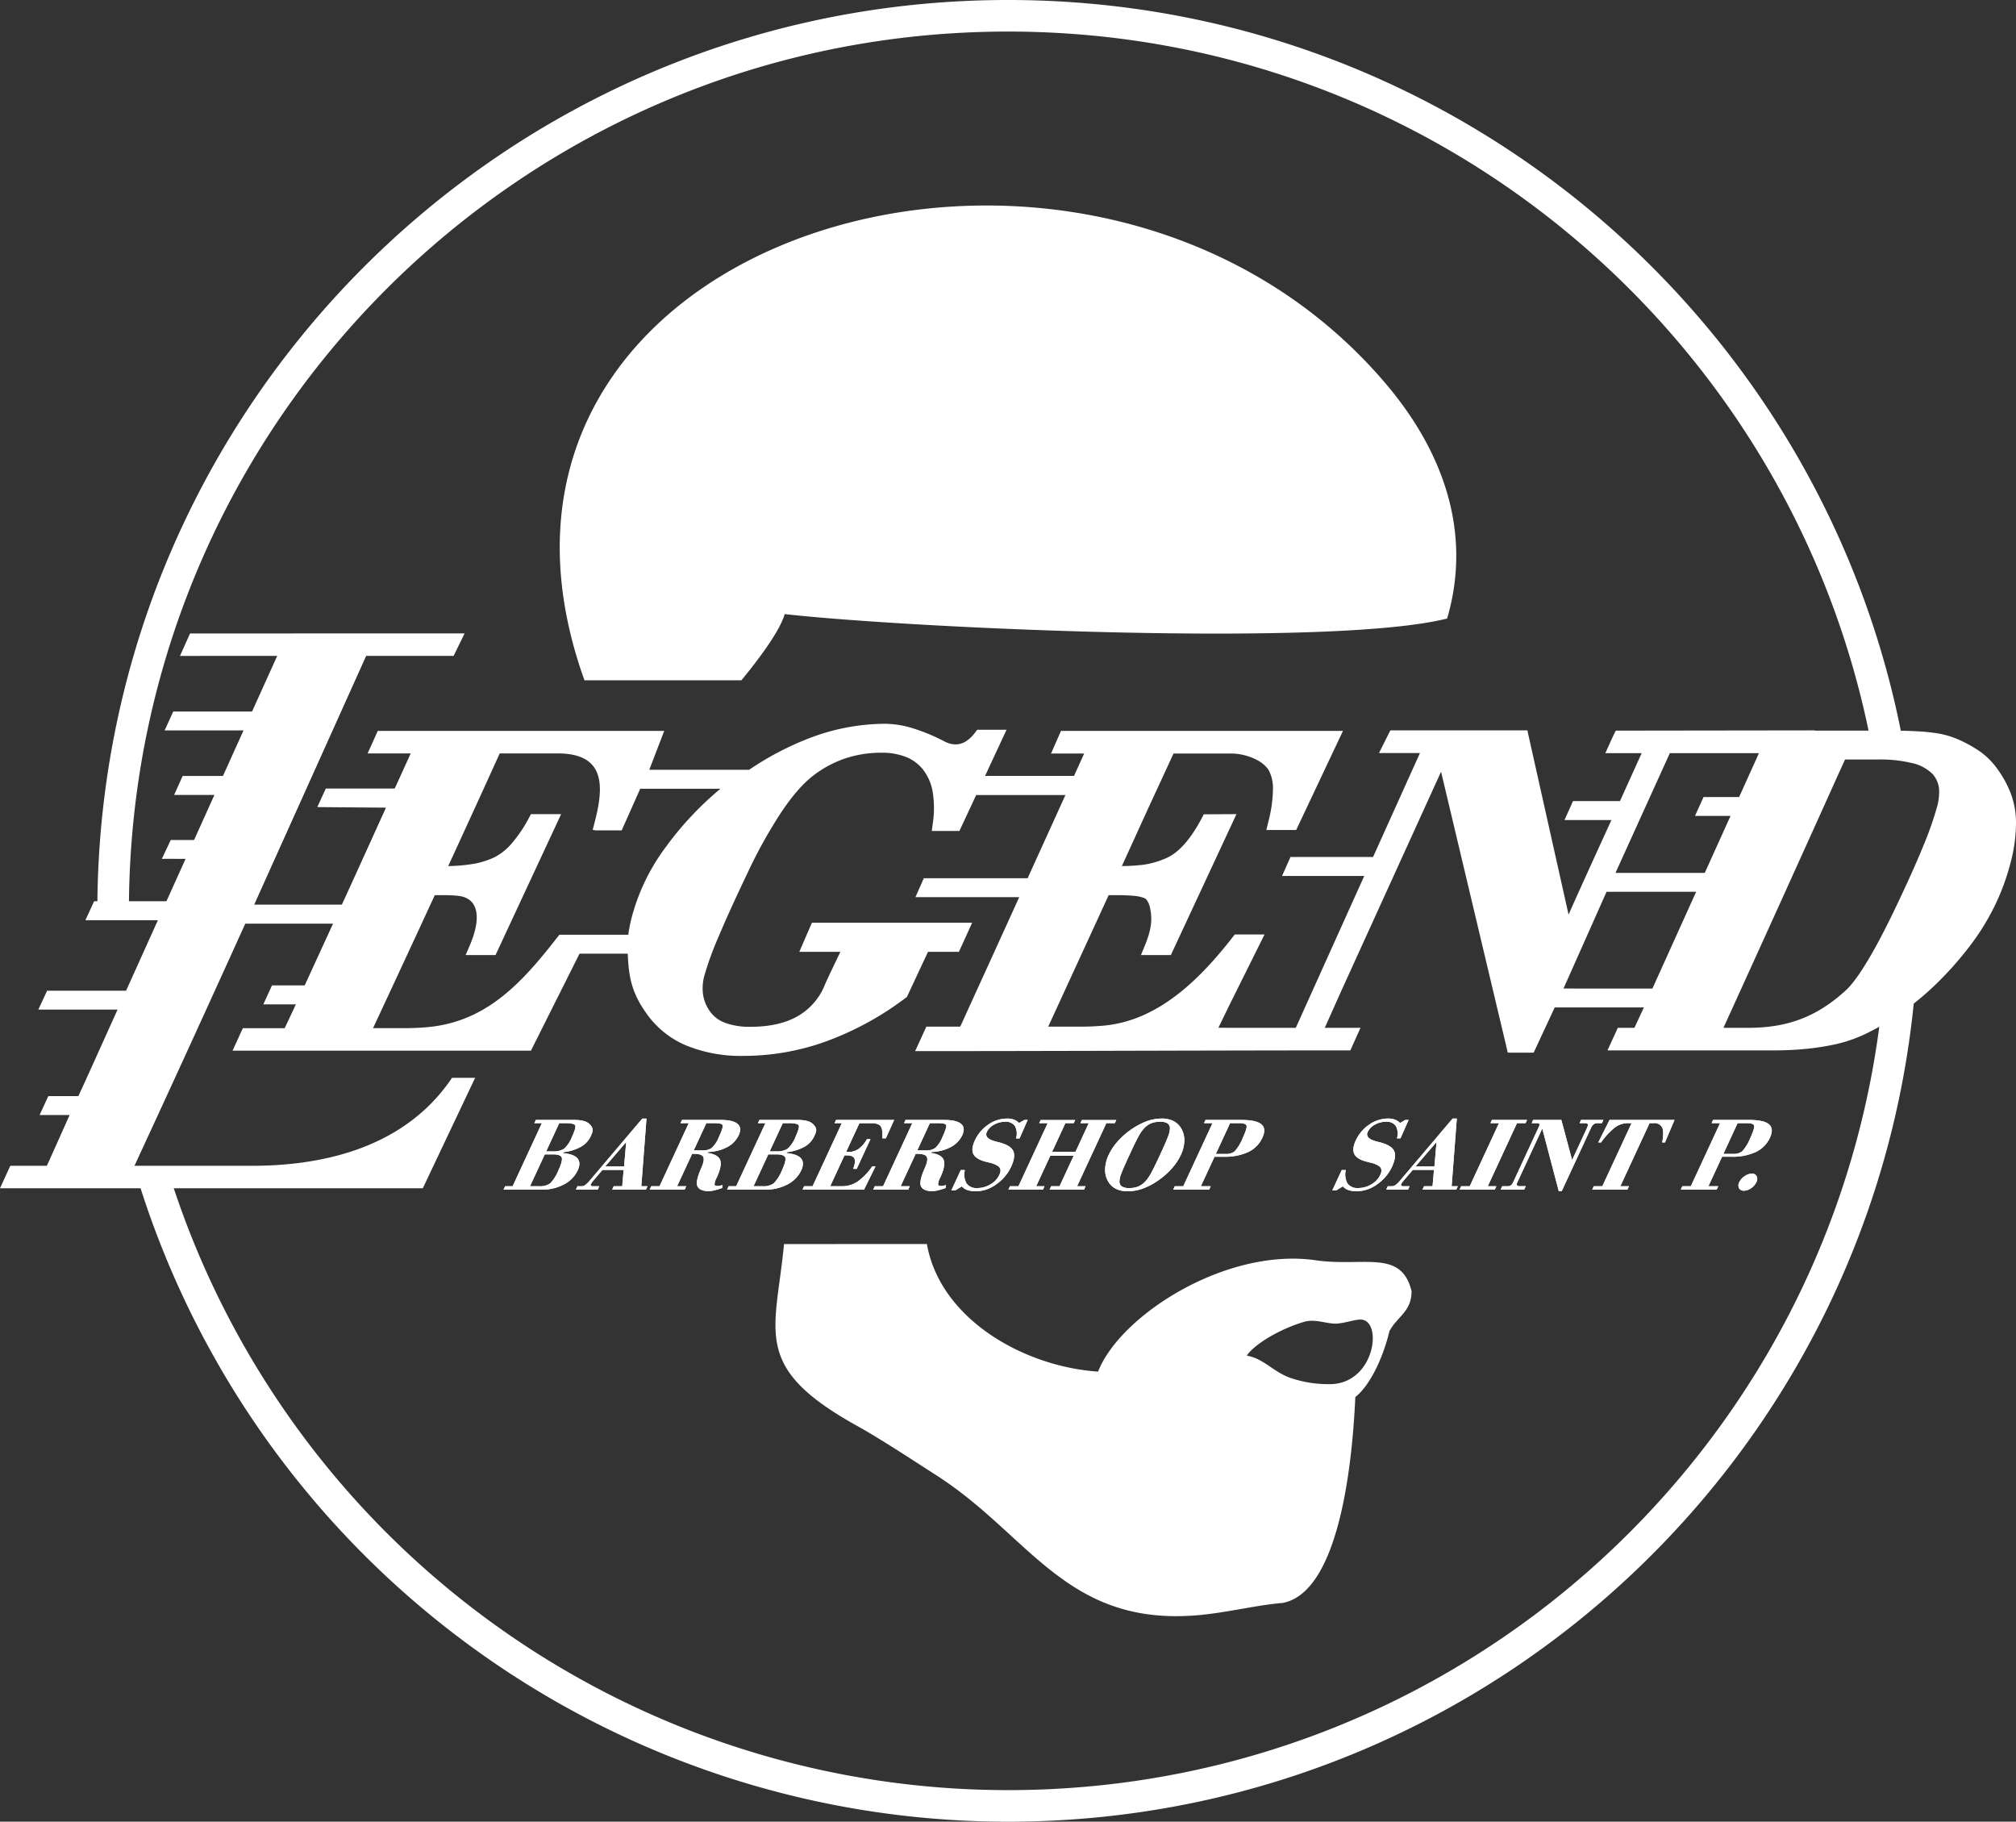 <svg id="Layer_1" data-name="Layer 1" xmlns="http://www.w3.org/2000/svg" viewBox="0 0 638.722 577.045"><rect x="0" y="0" width="638.722" height="577.045" fill="#333333" stroke="none"/><defs><style>.cls-1{fill:#fff}</style></defs><path class="cls-1" d="m389.719 355.782-4.518 9.75h3.091a4.43 4.43 0 0 0 2.856-.8 13.8 13.8 0 0 0 2.579-4.258c.968-2.089 1.37-3.4 1.207-3.912s-.923-.781-2.271-.781Zm-17.512 19.975h2.684l9.257-19.975h-2.684l.472-1.019h11.414q4.663 0 6.293 1.387t.3 4.258a9.24 9.24 0 0 1-4.438 4.507 17.4 17.4 0 0 1-7.733 1.5h-2.978l-4.329 9.342h3.125l-.5 1.087H371.7Zm-20.944-9.931a17.7 17.7 0 0 1 2.834-4.258 24.4 24.4 0 0 1 4.24-3.748 22.4 22.4 0 0 1 4.954-2.638 13.8 13.8 0 0 1 4.713-.861 8.1 8.1 0 0 1 3.927.861 6.24 6.24 0 0 1 2.509 2.638 7.5 7.5 0 0 1 .786 3.754 11.1 11.1 0 0 1-1.1 4.252 17.7 17.7 0 0 1-2.871 4.314 23.6 23.6 0 0 1-4.262 3.748 21 21 0 0 1-4.907 2.61 14 14 0 0 1-4.756.855 8.2 8.2 0 0 1-3.935-.855 6.1 6.1 0 0 1-2.5-2.61 7.45 7.45 0 0 1-.763-3.754 11.6 11.6 0 0 1 1.131-4.308m6.591 0q-1.972 4.255-2.572 5.854a7.6 7.6 0 0 0-.6 2.378 1.94 1.94 0 0 0 .7 1.744 4.2 4.2 0 0 0 2.414.532 7.3 7.3 0 0 0 2.919-.532 6.8 6.8 0 0 0 2.32-1.744 13.6 13.6 0 0 0 1.707-2.536q.928-1.69 2.787-5.7 1.846-3.983 2.482-5.673a8.4 8.4 0 0 0 .643-2.537 1.94 1.94 0 0 0-.7-1.744 4.2 4.2 0 0 0-2.426-.532 7.2 7.2 0 0 0-2.907.532 6.8 6.8 0 0 0-2.32 1.744 12.4 12.4 0 0 0-1.601 2.387q-.891 1.6-2.846 5.827m-38.364 11.018.5-1.087h2.684l9.257-19.975h-2.681l.456-.985h10.939l-.456.985h-2.65l-4.2 9.07h7.406l4.2-9.07H342.3l.456-.985h10.9l-.456.985h-2.684l-9.256 19.975h2.684l-.5 1.087h-10.9l.5-1.087h2.65l4.471-9.648h-7.405l-4.471 9.648h2.65l-.5 1.087Zm-18.086.26 3-6.477h1.296a5.83 5.83 0 0 0 .532 4.263 3.86 3.86 0 0 0 3.419 1.444 8 8 0 0 0 4.133-1.161 6.73 6.73 0 0 0 2.8-2.955 3.34 3.34 0 0 0 .4-1.585 1.77 1.77 0 0 0-.622-1.15 8 8 0 0 0-3.086-1.245c-.6-.153-1.06-.277-1.378-.362q-2.824-.816-3.547-2.389t.511-4.23a12.14 12.14 0 0 1 4.258-5.022 10.43 10.43 0 0 1 5.943-1.914 6.2 6.2 0 0 1 2.213.357 4.1 4.1 0 0 1 1.593 1.059l1.663-.974h1.064l-2.572 5.843h-1.121a5.13 5.13 0 0 0-.342-3.918 3.46 3.46 0 0 0-3.135-1.348 7.06 7.06 0 0 0-3.5.912 5.2 5.2 0 0 0-2.271 2.31q-.968 2.089 3 3.074.534.129.814.2 3.691.96 4.539 2.729t-.652 5.011a13.8 13.8 0 0 1-4.708 5.566 11.04 11.04 0 0 1-6.393 2.214 8.3 8.3 0 0 1-2.714-.374 4 4 0 0 1-1.776-1.178l-2.132 1.3Zm-10.792-12.694h2.788a4.74 4.74 0 0 0 2.924-.787 9.2 9.2 0 0 0 2.219-3.346q1.492-3.219 1.232-3.856c-.172-.425-.961-.64-2.376-.64h-2.786Zm-13.445 11.346h2.616l9.257-19.975h-2.616l.472-1.019h12.337q3.813 0 5.266 1.246c.97.827 1.093 2.027.372 3.584a8.2 8.2 0 0 1-3.656 3.771 14 14 0 0 1-6.146 1.557l-.131.283c2.254.317 3.6 1.07 4.048 2.248s.078 3.057-1.116 5.633a4.94 4.94 0 0 0-.656 2.1c.055.334.344.5.876.5a4 4 0 0 0 .719-.073 9 9 0 0 0 .909-.226l-.077.912a21 21 0 0 1-2.446.759 8.5 8.5 0 0 1-1.87.26 5.6 5.6 0 0 1-2.305-.413 2.28 2.28 0 0 1-1.24-1.161q-.631-1.444 1.063-5.373c.154-.357.263-.617.336-.8q.957-2.285.4-3.182-.57-.894-2.886-.895h-.583l-4.754 10.259h2.888l-.5 1.087h-11.08Zm-22.9 1.087.5-1.087h2.684l9.257-19.975h-2.3l.472-1.019h18.41l-2.624 5.809h-1.121c.118-1.88-.053-3.148-.524-3.8s-1.446-.985-2.924-.985h-3.81l-4.2 9.07c.085.011.182.023.293.028s.269.006.473.006a5.4 5.4 0 0 0 3.17-.951 9.7 9.7 0 0 0 2.644-3.091h1.121l-4.361 9.41H270.3c.589-1.529.716-2.621.395-3.284s-1.152-1-2.488-1h-.645l-4.534 9.783h3.7a8.84 8.84 0 0 0 4.944-1.444 19 19 0 0 0 4.666-4.841h1.053l-3.648 7.372Zm-23.406-1.087h2.378l9.257-19.975h-2.378l.472-1.019h12.32q3.452.001 4.794 1.421c1.342 1.42.967 2.225.22 3.839a7.33 7.33 0 0 1-3.1 3.261 15.1 15.1 0 0 1-5.52 1.7l-.131.283q3.446.3 4.614 1.687t.049 3.8a9.6 9.6 0 0 1-4.364 4.445 14.7 14.7 0 0 1-7.023 1.642h-12.087Zm13-11.041h2.106a6.13 6.13 0 0 0 3.559-.827 9.6 9.6 0 0 0 2.457-3.652q1.421-3.066 1.074-3.759c-.232-.464-1.285-.7-3.154-.7H248Zm-5.116 11.041h2.95a5.4 5.4 0 0 0 3.432-.906 12.6 12.6 0 0 0 2.622-4.155c.937-2.021 1.284-3.369 1.036-4.031s-1.2-1-2.879-1h-2.485Zm-18.958-11.346h2.786a4.74 4.74 0 0 0 2.924-.787 9.2 9.2 0 0 0 2.219-3.346q1.492-3.219 1.232-3.856c-.172-.425-.961-.64-2.376-.64h-2.786Zm-13.445 11.346h2.616l9.257-19.975H215.6l.472-1.019h12.338q3.813 0 5.266 1.246c.97.827 1.093 2.027.372 3.584a8.2 8.2 0 0 1-3.656 3.771 14 14 0 0 1-6.146 1.557l-.131.283c2.254.317 3.6 1.07 4.048 2.248s.078 3.057-1.116 5.633a4.94 4.94 0 0 0-.656 2.1c.055.334.344.5.876.5a4 4 0 0 0 .719-.073 9 9 0 0 0 .909-.226l-.077.912a21 21 0 0 1-2.446.759 8.5 8.5 0 0 1-1.87.26 5.6 5.6 0 0 1-2.305-.413 2.28 2.28 0 0 1-1.24-1.161q-.631-1.444 1.063-5.373c.154-.357.263-.617.336-.8q.957-2.285.4-3.182-.57-.894-2.886-.895h-.583l-4.754 10.259h2.888l-.5 1.087h-11.08Zm-23.881 1.087.5-1.087h1.359a1.9 1.9 0 0 0 1.082-.368 8 8 0 0 0 1.361-1.325l16.737-19.741h1.325l-1.639 21.436h1.959l-.5 1.087h-10.7l.5-1.087h2.69l.451-5.164h-6.721l-3.208 3.771a1.5 1.5 0 0 0-.215.306c-.08.136-.168.3-.254.487a.34.34 0 0 0 .056.442 1 1 0 0 0 .646.158h1.976l-.5 1.087Zm9.272-7.338h5.99l.671-7.74Zm-31.692 6.251h2.378l9.257-19.975H169.3l.472-1.019h12.32q3.452.001 4.794 1.421c1.342 1.42.967 2.225.22 3.839a7.33 7.33 0 0 1-3.1 3.261 15.1 15.1 0 0 1-5.521 1.7l-.131.283q3.446.3 4.614 1.687t.049 3.8a9.6 9.6 0 0 1-4.364 4.445 14.7 14.7 0 0 1-7.023 1.642h-12.092Zm13-11.041h2.106a6.13 6.13 0 0 0 3.56-.827 9.6 9.6 0 0 0 2.457-3.652q1.421-3.066 1.074-3.759c-.232-.464-1.285-.7-3.154-.7h-1.9Zm-5.116 11.041h2.95a5.4 5.4 0 0 0 3.432-.906 12.6 12.6 0 0 0 2.622-4.155c.937-2.021 1.284-3.369 1.036-4.031s-1.2-1-2.879-1H172.6Zm383.112-1.257a4.7 4.7 0 0 1 1.7-1.925 4.07 4.07 0 0 1 2.284-.8 1.57 1.57 0 0 1 1.527.8 2.1 2.1 0 0 1-.1 1.925 4.67 4.67 0 0 1-1.663 1.891 4 4 0 0 1-2.261.787 1.62 1.62 0 0 1-1.549-.787 2.01 2.01 0 0 1 .062-1.891m-.512-18.724-4.518 9.75h3.093a4.43 4.43 0 0 0 2.856-.8 13.8 13.8 0 0 0 2.579-4.258c.968-2.089 1.37-3.4 1.207-3.912s-.923-.781-2.271-.781Zm-17.512 19.975h2.687l9.257-19.975h-2.687l.472-1.019h11.414q4.663 0 6.293 1.387t.3 4.258a9.24 9.24 0 0 1-4.438 4.507 17.4 17.4 0 0 1-7.733 1.5H545.6l-4.329 9.342h3.125l-.5 1.087H532.51Zm-28.564 1.087.5-1.087h2.718l9.257-19.975h-1.195a6.8 6.8 0 0 0-4.042 1.342 22.4 22.4 0 0 0-4.426 4.773h-.883l3.572-7.134h20.581l-3.023 7.134h-.883q.634-3.329 0-4.722a2.69 2.69 0 0 0-2.74-1.393h-1.257l-9.256 19.975h2.728l-.5 1.087Zm-29.006 0 .5-1.087h1.71a1.75 1.75 0 0 0 1.056-.289 3 3 0 0 0 .782-1.138l8.058-17.387q.33-.714.15-.934c-.18-.22-.473-.227-1.073-.227h-1.359l.472-1.019h8.94l3.409 12.716 4.66-10.056q.468-1.011.308-1.325-.16-.316-1.178-.317h-1.427l.472-1.019H508l-.472 1.019h-1.291a2.2 2.2 0 0 0-1.3.34 3.3 3.3 0 0 0-.92 1.3l-9.236 19.93h-.912l-5.239-19.862-7.9 17.053a1 1 0 0 0-.092.895q.177.316.787.317h1.97l-.5 1.087Zm-13.005 0 .5-1.087h2.717l9.257-19.975H472.2l.472-1.019h11.142l-.472 1.019h-2.718l-9.256 19.975h2.718l-.5 1.087Zm-23.242 0 .5-1.087h1.359a1.9 1.9 0 0 0 1.082-.368 8 8 0 0 0 1.361-1.325l16.736-19.743h1.325l-1.639 21.436h1.959l-.5 1.087h-10.7l.5-1.087h2.69l.451-5.164h-6.72l-3.208 3.771a1.6 1.6 0 0 0-.215.306q-.122.205-.254.487a.34.34 0 0 0 .056.442 1 1 0 0 0 .646.158h1.975l-.5 1.087Zm9.271-7.338h5.99l.671-7.74Zm-26.367 7.6 3-6.477h1.291a5.83 5.83 0 0 0 .532 4.263 3.86 3.86 0 0 0 3.419 1.444 8 8 0 0 0 4.133-1.161 6.73 6.73 0 0 0 2.8-2.955 3.34 3.34 0 0 0 .4-1.585 1.76 1.76 0 0 0-.622-1.149 8 8 0 0 0-3.086-1.246c-.6-.153-1.06-.277-1.378-.362q-2.824-.816-3.547-2.389t.511-4.23a12.14 12.14 0 0 1 4.258-5.022 10.43 10.43 0 0 1 5.943-1.914 6.2 6.2 0 0 1 2.213.357 4.1 4.1 0 0 1 1.593 1.059l1.663-.974h1.064l-2.587 5.841h-1.121a5.13 5.13 0 0 0-.341-3.918 3.46 3.46 0 0 0-3.135-1.347 7.06 7.06 0 0 0-3.5.912 5.2 5.2 0 0 0-2.271 2.31q-.968 2.09 3 3.074.534.129.814.2 3.691.96 4.539 2.729t-.652 5.011a13.8 13.8 0 0 1-4.708 5.566 11.04 11.04 0 0 1-6.394 2.214 8.3 8.3 0 0 1-2.714-.374 4 4 0 0 1-1.776-1.178l-2.121 1.301Z"/><path d="M185.177 215.499c-51.01-142 160.157-204.409 253.893-93.928 17.9 21.093 27.508 46.763 19.415 74.36-36.6 9.245-171.13 2.965-209.88-1.409-1.686 6.126-10.478 17.042-13.717 20.977Zm247.106 202.732c-1.708-.772-4.687.578-8.242 1-3.289.393-7.085-1.612-10.824-.524-8.2 2.384-16.175 7.471-18.195 10.719 5.315.9 8.311 5.072 13.75 7.031a37.4 37.4 0 0 0 12.971 1.987c.41-.012.818-.041 1.208-.085 12.077-1.37 14.712-17.959 9.331-20.131m14.943-9.257c.009 6.534-4.527 8.019-7.012 12.689-1.633 6.911-5.469 16.568-10.811 20.9-.639 13.738-3.558 61.555-23.066 65.21-7.681.569-17.576 3.064-26.684 3.862-41.719 3.656-53.335-25.23-82.753-44.154-8.752-5.63-18.069-11.76-25.472-15.874-33.44-18.582-25.724-29.439-23.025-57.523l45.261-.017c4.17 23.692 30.569 38.818 54.234 40.419 6.98-17.865 40.535-39.338 68.843-35.283 15.424 2.214 27.146-3.63 30.485 9.775Z" style="fill:#fff;fill-rule:evenodd"/><path class="cls-1" d="m177.188 296.144.023-.05h21.843a48 48 0 0 1 1.123-5.633 64.9 64.9 0 0 1 10.8-22.2 102.4 102.4 0 0 1 17.277-18.416h-25.411l-5.874 13.182h-8.6l.026-.107h-.632l.675-2.6c2.921-11.243 3.419-21.666-11.755-21.666H157.5l-16.147 35.685a52.4 52.4 0 0 0 8.805-.719 26 26 0 0 0 6.574-2.1v-.008a17.9 17.9 0 0 0 5.423-4.379 43.7 43.7 0 0 0 5.474-8.138l.591-1.1h9.562L157 302.527h-9.474l1.249-2.9q.569-1.321.956-2.434.411-1.186.728-2.408c1.312-5.049.744-10.248-5.117-10.989a38 38 0 0 0-4.59-.235h-3.46l-19.4 42.127h10q4.125 0 7.68-.333c18.735-1.744 29.992-14.3 40.982-28.411l.626-.8Zm405.538-51.537a21597 21597 0 0 1-36.688 80.968h7.943c12.31 0 21.622-3.466 30.761-11.809q2.858-2.609 6.86-9.24 4.091-6.779 9.251-17.613 5.243-11.01 8.426-18.784a106 106 0 0 0 4.479-12.738 17.5 17.5 0 0 0 .614-4.372 8.3 8.3 0 0 0-2.019-5.78 13.3 13.3 0 0 0-6.68-3.55 43 43 0 0 0-10.582-1.107h-10.525Zm-42.609 31.9 8.16-18.053h-11.254l2.711-5.989h11.265l5.427-12 .836-1.893h-28.218l-17.213 37.927Zm-16.588 36.629c4.409-9.732 9.4-20.8 13.854-30.644H509l-13.641 30.644ZM289.934 332.96c1.2-2.59 2.375-5.174 3.558-7.748h10.735c4.738-10.41 11.6-25.408 18.689-41.028h-32.88l2.654-5.993h32.892c3.608-7.954 8.129-17.868 11.97-26.342h-28.276l-5.3 11.366h-8.756l.311-2.345a32.4 32.4 0 0 0-.017-9.944 15.8 15.8 0 0 0-2.888-6.9l-.008-.008a12.94 12.94 0 0 0-5.344-4.148 20.4 20.4 0 0 0-8.027-1.427 35.8 35.8 0 0 0-11.454 1.8 34.7 34.7 0 0 0-10.092 5.414q-4.743 3.624-9.92 11.253a152.5 152.5 0 0 0-10.948 19.64q-5.661 11.812-9.153 20.123a100 100 0 0 0-4.514 12.363 14.9 14.9 0 0 0-.394 6.159 12.35 12.35 0 0 0 2.205 5.249 10.2 10.2 0 0 0 4.728 3.541 22.3 22.3 0 0 0 8.078 1.269q8.8 0 14.588-3.156a20.03 20.03 0 0 0 8.595-9.258q.162-.444.552-1.323c.308-.692.711-1.568 1.2-2.6v-.018l3.526-7.39h-13l4-9.234h50.762s-2.758 6.1-4.2 9.231h-9.791l-6.676 14.293-.419.311a97 97 0 0 1-25.12 13.743 77.1 77.1 0 0 1-26.193 4.62 45.9 45.9 0 0 1-18.073-3.249A29.2 29.2 0 0 1 205 321.291c-4.759-6.618-5.8-11.453-6.116-19.2h-15.275l-15.394 30.727c-30.852.007-63.679 0-94.539 0q1.615-3.509 3.274-7.125H90.2l3.549-7.534H83.421l2.755-6.018h10.387l9-19.557h-28.05l-34.95 76.7h37.311c24.513 0 49.171-6.756 63.333-27.869h7.328l-16.577 34.984H0l3.266-7.117h11.659l7.143-16.083h-9.521l2.756-5.989h9.571l7.51-15.723c1.539-3.443 3.263-7.43 5.188-11.686H12.141l2.793-5.98h25.745l9.826-22.322h-23.45l2.761-6.01h23.571l6.17-13.425q-4.138-.015-8.278-.01l2.816-5.977h8.4l6.41-14.268H55.17l2.7-6.011h13.861l6.444-14.431H52.162l2.727-5.983h26.042l8.288-17.618-31.18.007h-1.024l3.205-7.117h1.018l53.944-.007h32.013l-3.48 7.117H115.9l-35.377 78.792h28.027l13.778-30.716-21.8-.184 2.7-5.877 21.926-.006 5.256-11.117h-13.939l3.22-7.139h90.753l-4.731 12.318h31.625a95 95 0 0 1 18.476-9.771 67.8 67.8 0 0 1 24.59-4.8 30.8 30.8 0 0 1 8.828 1.437 59.6 59.6 0 0 1 10.013 4.164 8.7 8.7 0 0 0 1.8.706 6.8 6.8 0 0 0 1.725.22 6 6 0 0 0 3.1-.865 11 11 0 0 0 3.1-2.931l.626-.828h9.304l-1.375 2.954-5.429 11.664h28.182l3.211-7.087h-10.496l3.16-7.184h89.341l-14.828 31.4h-9.454l.69-2.844a43 43 0 0 0 1.4-9.759 12.7 12.7 0 0 0-1.154-5.982v-.005c-2.013-3.794-8.121-5.631-11.845-5.631h-18.5l-8.103 17.531c-2.767 6.074-5.528 12.128-8.262 18.112a59 59 0 0 0 6.739-.406 27.4 27.4 0 0 0 7.844-2.349c4.818-2.374 8.5-8.144 10.914-12.758l.462-.884c3.412 0 6.9-.044 10.348-.044l-20.785 44.63h-9.474l.1-.244c1.46-3.519 3.13-7.185 3.164-11.064a16 16 0 0 0-.374-3.548 6.2 6.2 0 0 0-1.225-2.792 2.5 2.5 0 0 0-.706-.432 11.8 11.8 0 0 0-2.841-.644 55 55 0 0 0-5.482-.24h-2.871L332.1 325.211h10q4.125 0 7.68-.333c17.4-1.62 30.571-14.932 40.807-28.076l.626-.8h9.429l-11.474 23.075-3.146 6.492c7.971 0 16.411.017 24.515.017l21.684-48.1h-26.035l2.677-6.026h26.161l14.853-32.923H436.9l3.565-7.1h.1l.036-.076h43.35l.054.443.283 1.264 12.678 56.66c2.211-5.138 13.578-29.967 13.578-29.967h-14.871l2.7-6.017h1.3l13.581.011 6.871-15.184h-11.508c.887-1.915 2.053-4.672 3.3-7.13l63.038-.083-.063.076h24.162q5.092 0 9.038.256a55 55 0 0 1 6.672.773 28 28 0 0 1 5.72 1.8 42 42 0 0 1 5.947 3.193 23.5 23.5 0 0 1 5.81 5.337 35 35 0 0 1 4.458 7.621 26.2 26.2 0 0 1 2.02 10.387 49.4 49.4 0 0 1-1.763 12.644 72 72 0 0 1-5.256 14.054 76.2 76.2 0 0 1-8.192 12.926 109 109 0 0 1-9.953 11.143 90 90 0 0 1-10.818 9.009 80 80 0 0 1-10.7 6.446 45.7 45.7 0 0 1-9.865 3.621 80 80 0 0 1-9.574 1.564 101 101 0 0 1-10.38.52H509.29l3.28-7.156h5.26l3-6.45h-28.256l-6.674 14.326h-8.192l-21.142-89-31.888 70.04-4.952 11.091h11.312l-3.219 7.148c-46.282.005-91.601.233-137.885.233"/><path class="cls-1" d="M88.66 329.457c12.321-26.816 28.606-62.394 43.263-94.776h28.2c-13.932 30.81-29.753 64.91-43.689 94.776Zm-24.606 45.054-60.288-.26 1.253-2.725h8.81c3.848-8.2 46.1-102.072 75.064-166.125h28.166c-24.023 53.348-54.97 122.125-75.544 166.125h10a60 60 0 0 0 13.6-1.287v4.447Z"/><path class="cls-1" d="M607.556 300.55c-6.314 153.759-132.886 276.5-288.2 276.5a288.55 288.55 0 0 1-275.468-202.7h10.493a278.55 278.55 0 0 0 264.98 192.7c149.788 0 271.881-118.259 278.188-266.5ZM319.361-.001c141.427 0 259.075 101.763 283.75 236.057h-10.183C568.385 107.319 455.248 9.999 319.361 9.999c-153.605 0-278.213 124.358-278.519 277.958h-10C31.148 128.837 160.236-.001 319.361-.001"/><path class="cls-1" d="m389.719 355.782-4.518 9.75h3.091a4.43 4.43 0 0 0 2.856-.8 13.8 13.8 0 0 0 2.579-4.258c.968-2.089 1.37-3.4 1.207-3.912s-.923-.781-2.271-.781Zm-17.512 19.975h2.684l9.257-19.975h-2.684l.472-1.019h11.414q4.663 0 6.293 1.387t.3 4.258a9.24 9.24 0 0 1-4.438 4.507 17.4 17.4 0 0 1-7.733 1.5h-2.978l-4.329 9.342h3.125l-.5 1.087H371.7Zm-20.944-9.931a17.7 17.7 0 0 1 2.834-4.258 24.4 24.4 0 0 1 4.24-3.748 22.4 22.4 0 0 1 4.954-2.638 13.8 13.8 0 0 1 4.713-.861 8.1 8.1 0 0 1 3.927.861 6.24 6.24 0 0 1 2.509 2.638 7.5 7.5 0 0 1 .786 3.754 11.1 11.1 0 0 1-1.1 4.252 17.7 17.7 0 0 1-2.871 4.314 23.6 23.6 0 0 1-4.262 3.748 21 21 0 0 1-4.907 2.61 14 14 0 0 1-4.756.855 8.2 8.2 0 0 1-3.935-.855 6.1 6.1 0 0 1-2.5-2.61 7.45 7.45 0 0 1-.763-3.754 11.6 11.6 0 0 1 1.131-4.308m6.591 0q-1.972 4.255-2.572 5.854a7.6 7.6 0 0 0-.6 2.378 1.94 1.94 0 0 0 .7 1.744 4.2 4.2 0 0 0 2.414.532 7.3 7.3 0 0 0 2.919-.532 6.8 6.8 0 0 0 2.32-1.744 13.6 13.6 0 0 0 1.707-2.536q.928-1.69 2.787-5.7 1.846-3.983 2.482-5.673a8.4 8.4 0 0 0 .643-2.537 1.94 1.94 0 0 0-.7-1.744 4.2 4.2 0 0 0-2.426-.532 7.2 7.2 0 0 0-2.907.532 6.8 6.8 0 0 0-2.32 1.744 12.4 12.4 0 0 0-1.601 2.387q-.891 1.6-2.846 5.827m-38.364 11.018.5-1.087h2.684l9.257-19.975h-2.681l.456-.985h10.939l-.456.985h-2.65l-4.2 9.07h7.406l4.2-9.07H342.3l.456-.985h10.9l-.456.985h-2.684l-9.256 19.975h2.684l-.5 1.087h-10.9l.5-1.087h2.65l4.471-9.648h-7.405l-4.471 9.648h2.65l-.5 1.087Zm-18.086.26 3-6.477h1.296a5.83 5.83 0 0 0 .532 4.263 3.86 3.86 0 0 0 3.419 1.444 8 8 0 0 0 4.133-1.161 6.73 6.73 0 0 0 2.8-2.955 3.34 3.34 0 0 0 .4-1.585 1.77 1.77 0 0 0-.622-1.15 8 8 0 0 0-3.086-1.245c-.6-.153-1.06-.277-1.378-.362q-2.824-.816-3.547-2.389t.511-4.23a12.14 12.14 0 0 1 4.258-5.022 10.43 10.43 0 0 1 5.943-1.914 6.2 6.2 0 0 1 2.213.357 4.1 4.1 0 0 1 1.593 1.059l1.663-.974h1.064l-2.572 5.843h-1.121a5.13 5.13 0 0 0-.342-3.918 3.46 3.46 0 0 0-3.135-1.348 7.06 7.06 0 0 0-3.5.912 5.2 5.2 0 0 0-2.271 2.31q-.968 2.089 3 3.074.534.129.814.2 3.691.96 4.539 2.729t-.652 5.011a13.8 13.8 0 0 1-4.708 5.566 11.04 11.04 0 0 1-6.393 2.214 8.3 8.3 0 0 1-2.714-.374 4 4 0 0 1-1.776-1.178l-2.132 1.3Zm-10.792-12.694h2.788a4.74 4.74 0 0 0 2.924-.787 9.2 9.2 0 0 0 2.219-3.346q1.492-3.219 1.232-3.856c-.172-.425-.961-.64-2.376-.64h-2.786Zm-13.445 11.346h2.616l9.257-19.975h-2.616l.472-1.019h12.337q3.813 0 5.266 1.246c.97.827 1.093 2.027.372 3.584a8.2 8.2 0 0 1-3.656 3.771 14 14 0 0 1-6.146 1.557l-.131.283c2.254.317 3.6 1.07 4.048 2.248s.078 3.057-1.116 5.633a4.94 4.94 0 0 0-.656 2.1c.055.334.344.5.876.5a4 4 0 0 0 .719-.073 9 9 0 0 0 .909-.226l-.077.912a21 21 0 0 1-2.446.759 8.5 8.5 0 0 1-1.87.26 5.6 5.6 0 0 1-2.305-.413 2.28 2.28 0 0 1-1.24-1.161q-.631-1.444 1.063-5.373c.154-.357.263-.617.336-.8q.957-2.285.4-3.182-.57-.894-2.886-.895h-.583l-4.754 10.259h2.888l-.5 1.087h-11.08Zm-22.9 1.087.5-1.087h2.684l9.257-19.975h-2.3l.472-1.019h18.41l-2.624 5.809h-1.121c.118-1.88-.053-3.148-.524-3.8s-1.446-.985-2.924-.985h-3.81l-4.2 9.07c.085.011.182.023.293.028s.269.006.473.006a5.4 5.4 0 0 0 3.17-.951 9.7 9.7 0 0 0 2.644-3.091h1.121l-4.361 9.41H270.3c.589-1.529.716-2.621.395-3.284s-1.152-1-2.488-1h-.645l-4.534 9.783h3.7a8.84 8.84 0 0 0 4.944-1.444 19 19 0 0 0 4.666-4.841h1.053l-3.648 7.372Zm-23.406-1.087h2.378l9.257-19.975h-2.378l.472-1.019h12.32q3.452.001 4.794 1.421c1.342 1.42.967 2.225.22 3.839a7.33 7.33 0 0 1-3.1 3.261 15.1 15.1 0 0 1-5.52 1.7l-.131.283q3.446.3 4.614 1.687t.049 3.8a9.6 9.6 0 0 1-4.364 4.445 14.7 14.7 0 0 1-7.023 1.642h-12.087Zm13-11.041h2.106a6.13 6.13 0 0 0 3.559-.827 9.6 9.6 0 0 0 2.457-3.652q1.421-3.066 1.074-3.759c-.232-.464-1.285-.7-3.154-.7H248Zm-5.116 11.041h2.95a5.4 5.4 0 0 0 3.432-.906 12.6 12.6 0 0 0 2.622-4.155c.937-2.021 1.284-3.369 1.036-4.031s-1.2-1-2.879-1h-2.485Zm-18.958-11.346h2.786a4.74 4.74 0 0 0 2.924-.787 9.2 9.2 0 0 0 2.219-3.346q1.492-3.219 1.232-3.856c-.172-.425-.961-.64-2.376-.64h-2.786Zm-13.445 11.346h2.616l9.257-19.975H215.6l.472-1.019h12.338q3.813 0 5.266 1.246c.97.827 1.093 2.027.372 3.584a8.2 8.2 0 0 1-3.656 3.771 14 14 0 0 1-6.146 1.557l-.131.283c2.254.317 3.6 1.07 4.048 2.248s.078 3.057-1.116 5.633a4.94 4.94 0 0 0-.656 2.1c.055.334.344.5.876.5a4 4 0 0 0 .719-.073 9 9 0 0 0 .909-.226l-.077.912a21 21 0 0 1-2.446.759 8.5 8.5 0 0 1-1.87.26 5.6 5.6 0 0 1-2.305-.413 2.28 2.28 0 0 1-1.24-1.161q-.631-1.444 1.063-5.373c.154-.357.263-.617.336-.8q.957-2.285.4-3.182-.57-.894-2.886-.895h-.583l-4.754 10.259h2.888l-.5 1.087h-11.08Zm-23.881 1.087.5-1.087h1.359a1.9 1.9 0 0 0 1.082-.368 8 8 0 0 0 1.361-1.325l16.737-19.741h1.325l-1.639 21.436h1.959l-.5 1.087h-10.7l.5-1.087h2.69l.451-5.164h-6.721l-3.208 3.771a1.5 1.5 0 0 0-.215.306c-.08.136-.168.3-.254.487a.34.34 0 0 0 .056.442 1 1 0 0 0 .646.158h1.976l-.5 1.087Zm9.272-7.338h5.99l.671-7.74Zm-31.692 6.251h2.378l9.257-19.975H169.3l.472-1.019h12.32q3.452.001 4.794 1.421c1.342 1.42.967 2.225.22 3.839a7.33 7.33 0 0 1-3.1 3.261 15.1 15.1 0 0 1-5.521 1.7l-.131.283q3.446.3 4.614 1.687t.049 3.8a9.6 9.6 0 0 1-4.364 4.445 14.7 14.7 0 0 1-7.023 1.642h-12.092Zm13-11.041h2.106a6.13 6.13 0 0 0 3.56-.827 9.6 9.6 0 0 0 2.457-3.652q1.421-3.066 1.074-3.759c-.232-.464-1.285-.7-3.154-.7h-1.9Zm-5.116 11.041h2.95a5.4 5.4 0 0 0 3.432-.906 12.6 12.6 0 0 0 2.622-4.155c.937-2.021 1.284-3.369 1.036-4.031s-1.2-1-2.879-1H172.6Zm383.112-1.257a4.7 4.7 0 0 1 1.7-1.925 4.07 4.07 0 0 1 2.284-.8 1.57 1.57 0 0 1 1.527.8 2.1 2.1 0 0 1-.1 1.925 4.67 4.67 0 0 1-1.663 1.891 4 4 0 0 1-2.261.787 1.62 1.62 0 0 1-1.549-.787 2.01 2.01 0 0 1 .062-1.891m-.512-18.724-4.518 9.75h3.093a4.43 4.43 0 0 0 2.856-.8 13.8 13.8 0 0 0 2.579-4.258c.968-2.089 1.37-3.4 1.207-3.912s-.923-.781-2.271-.781Zm-17.512 19.975h2.687l9.257-19.975h-2.687l.472-1.019h11.414q4.663 0 6.293 1.387t.3 4.258a9.24 9.24 0 0 1-4.438 4.507 17.4 17.4 0 0 1-7.733 1.5H545.6l-4.329 9.342h3.125l-.5 1.087H532.51Zm-28.564 1.087.5-1.087h2.718l9.257-19.975h-1.195a6.8 6.8 0 0 0-4.042 1.342 22.4 22.4 0 0 0-4.426 4.773h-.883l3.572-7.134h20.581l-3.023 7.134h-.883q.634-3.329 0-4.722a2.69 2.69 0 0 0-2.74-1.393h-1.257l-9.256 19.975h2.728l-.5 1.087Zm-29.006 0 .5-1.087h1.71a1.75 1.75 0 0 0 1.056-.289 3 3 0 0 0 .782-1.138l8.058-17.387q.33-.714.15-.934c-.18-.22-.473-.227-1.073-.227h-1.359l.472-1.019h8.94l3.409 12.716 4.66-10.056q.468-1.011.308-1.325-.16-.316-1.178-.317h-1.427l.472-1.019H508l-.472 1.019h-1.291a2.2 2.2 0 0 0-1.3.34 3.3 3.3 0 0 0-.92 1.3l-9.236 19.93h-.912l-5.239-19.862-7.9 17.053a1 1 0 0 0-.092.895q.177.316.787.317h1.97l-.5 1.087Zm-13.005 0 .5-1.087h2.717l9.257-19.975H472.2l.472-1.019h11.142l-.472 1.019h-2.718l-9.256 19.975h2.718l-.5 1.087Zm-23.242 0 .5-1.087h1.359a1.9 1.9 0 0 0 1.082-.368 8 8 0 0 0 1.361-1.325l16.736-19.743h1.325l-1.639 21.436h1.959l-.5 1.087h-10.7l.5-1.087h2.69l.451-5.164h-6.72l-3.208 3.771a1.6 1.6 0 0 0-.215.306q-.122.205-.254.487a.34.34 0 0 0 .056.442 1 1 0 0 0 .646.158h1.975l-.5 1.087Zm9.271-7.338h5.99l.671-7.74Zm-26.367 7.6 3-6.477h1.291a5.83 5.83 0 0 0 .532 4.263 3.86 3.86 0 0 0 3.419 1.444 8 8 0 0 0 4.133-1.161 6.73 6.73 0 0 0 2.8-2.955 3.34 3.34 0 0 0 .4-1.585 1.76 1.76 0 0 0-.622-1.149 8 8 0 0 0-3.086-1.246c-.6-.153-1.06-.277-1.378-.362q-2.824-.816-3.547-2.389t.511-4.23a12.14 12.14 0 0 1 4.258-5.022 10.43 10.43 0 0 1 5.943-1.914 6.2 6.2 0 0 1 2.213.357 4.1 4.1 0 0 1 1.593 1.059l1.663-.974h1.064l-2.587 5.841h-1.121a5.13 5.13 0 0 0-.341-3.918 3.46 3.46 0 0 0-3.135-1.347 7.06 7.06 0 0 0-3.5.912 5.2 5.2 0 0 0-2.271 2.31q-.968 2.09 3 3.074.534.129.814.2 3.691.96 4.539 2.729t-.652 5.011a13.8 13.8 0 0 1-4.708 5.566 11.04 11.04 0 0 1-6.394 2.214 8.3 8.3 0 0 1-2.714-.374 4 4 0 0 1-1.776-1.178l-2.121 1.301Z"/></svg>